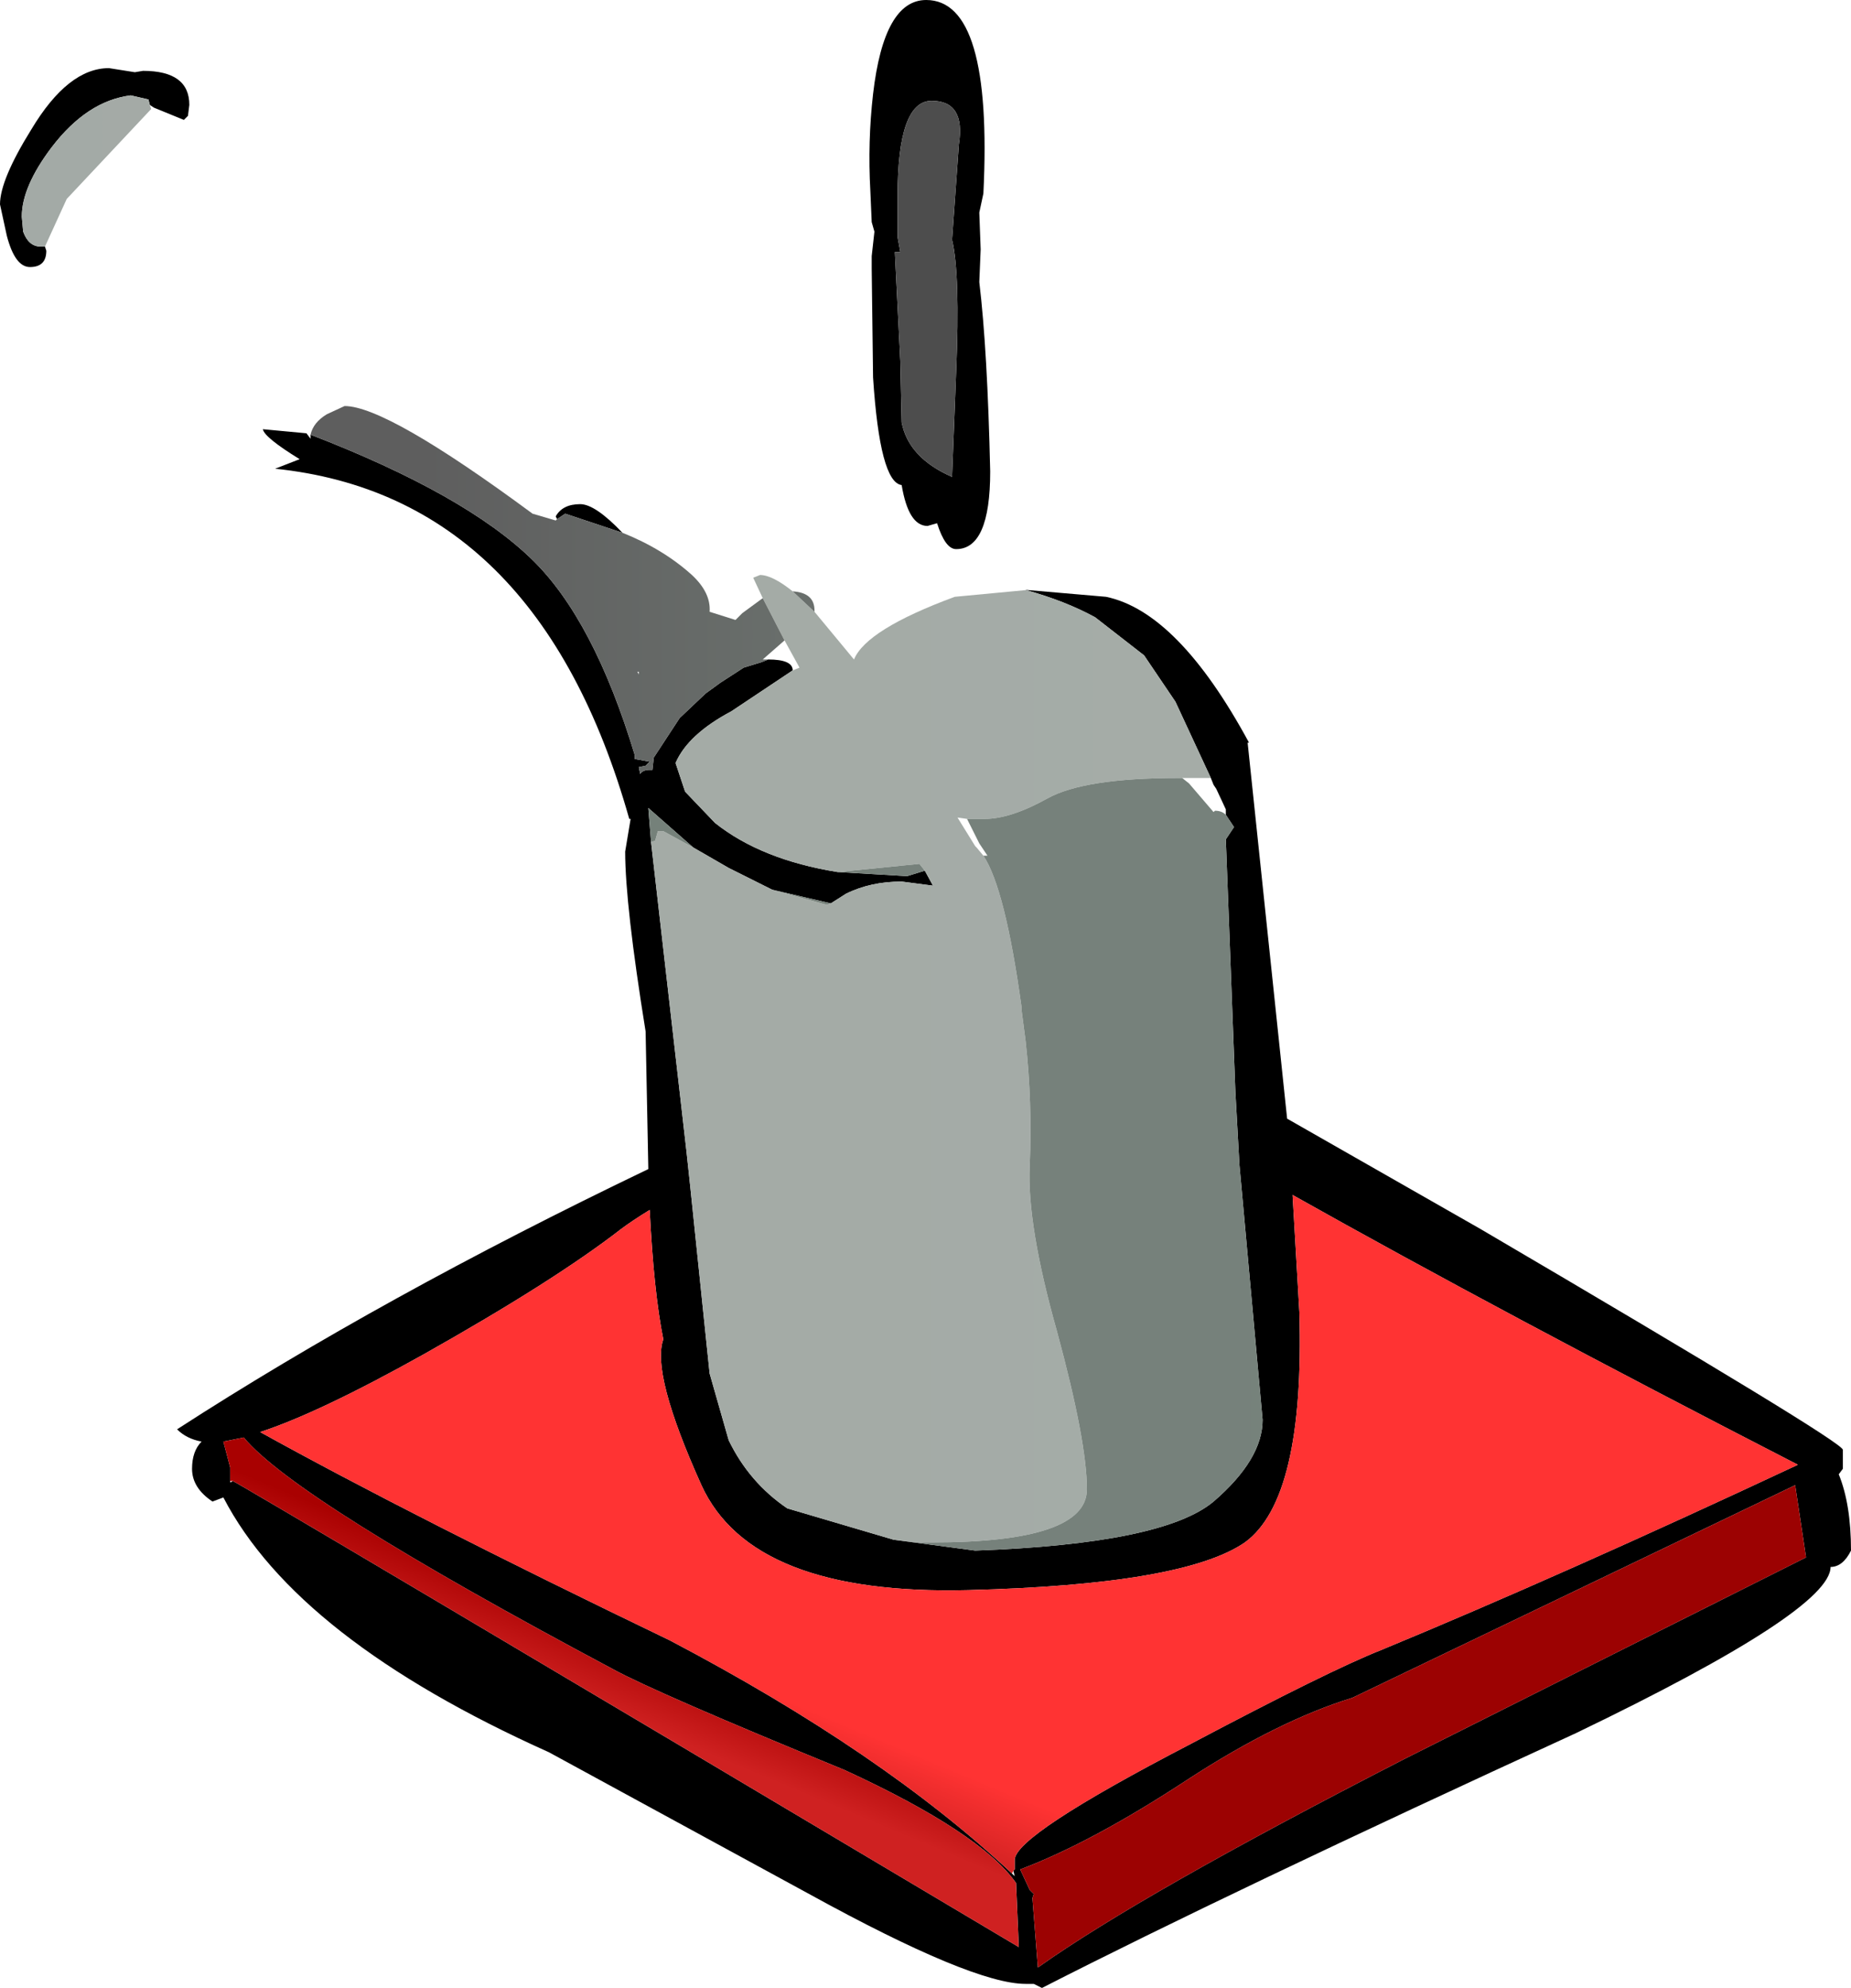 <?xml version="1.0" encoding="UTF-8" standalone="no"?>
<svg xmlns:xlink="http://www.w3.org/1999/xlink" height="72.95px" width="67.95px" xmlns="http://www.w3.org/2000/svg">
  <g transform="matrix(1.0, 0.0, 0.0, 1.0, -135.05, -81.05)">
    <path d="M169.05 81.05 Q171.5 81.05 171.15 88.15 L171.0 88.85 171.05 90.2 171.0 91.4 Q171.3 93.9 171.4 98.35 171.4 101.2 170.15 101.2 169.75 101.2 169.45 100.25 L169.1 100.35 Q168.4 100.35 168.15 98.85 167.35 98.75 167.1 94.9 L167.05 90.9 167.05 90.7 167.05 90.45 167.15 89.55 167.05 89.2 167.0 88.05 Q166.9 86.25 167.1 84.5 167.5 81.05 169.05 81.05 M170.25 86.35 Q170.5 84.75 169.25 84.75 168.0 84.75 168.0 88.25 L168.0 89.75 168.1 90.3 167.9 90.3 168.1 94.3 168.15 96.55 Q168.4 97.85 170.0 98.55 L170.15 94.7 Q170.3 91.1 170.0 89.85 L170.25 86.35 M172.75 102.7 L175.65 102.95 Q178.3 103.5 180.9 108.3 L180.85 108.3 182.3 122.1 189.4 126.15 Q202.7 133.95 202.7 134.25 L202.7 134.95 202.55 135.15 Q203.0 136.25 203.0 137.95 202.7 138.55 202.25 138.55 202.25 140.15 192.9 144.65 180.15 150.5 173.3 154.0 L173.0 153.85 172.7 153.85 Q170.75 153.85 164.75 150.55 L155.2 145.35 Q145.95 141.2 143.25 136.0 L142.85 136.15 Q142.1 135.65 142.1 134.95 142.1 134.3 142.45 133.95 141.9 133.85 141.55 133.5 149.05 128.65 158.85 123.95 L158.75 118.9 Q158.0 114.25 158.0 112.3 L158.2 111.1 158.15 111.1 Q154.8 99.25 145.15 98.25 L146.05 97.9 Q144.75 97.1 144.7 96.8 L146.3 96.95 146.45 97.15 146.45 97.0 Q152.15 99.2 154.6 101.6 156.85 103.8 158.35 108.75 L158.35 108.9 158.9 109.0 158.75 109.15 158.5 109.2 158.55 109.45 Q158.65 109.3 158.9 109.3 L159.0 109.3 159.05 108.85 160.0 107.4 160.95 106.5 161.5 106.1 162.35 105.55 163.0 105.35 163.25 105.25 Q164.15 105.25 164.15 105.65 L161.9 107.15 Q160.3 108.0 159.85 109.05 L160.2 110.1 161.3 111.25 Q163.0 112.6 165.8 113.05 L168.35 113.2 169.0 113.0 169.3 113.55 168.15 113.4 Q167.0 113.4 166.1 113.85 L165.55 114.2 163.4 113.7 161.8 112.9 160.5 112.15 158.85 110.7 158.95 111.95 160.25 123.3 160.4 124.7 161.1 131.45 161.8 133.9 Q162.55 135.45 163.95 136.4 L167.85 137.55 170.85 137.95 Q177.75 137.7 179.6 136.15 181.4 134.6 181.4 133.15 L180.55 123.8 180.4 121.1 180.05 111.85 180.35 111.4 180.05 110.95 180.05 110.75 179.7 110.0 179.6 109.85 179.5 109.6 178.2 106.8 177.05 105.1 175.25 103.7 Q174.15 103.1 172.7 102.7 L172.75 102.7 M155.5 100.1 L155.45 100.0 Q155.7 99.55 156.35 99.55 156.9 99.55 157.9 100.6 L155.8 99.9 155.5 100.1 M172.25 149.7 L172.3 149.65 172.3 149.3 Q172.3 148.4 178.75 145.05 183.85 142.35 185.75 141.6 192.4 138.85 201.05 134.8 190.15 129.2 182.5 124.9 L182.75 129.2 Q182.95 136.05 180.75 137.65 178.5 139.2 170.6 139.4 162.65 139.6 160.8 135.55 158.95 131.45 159.4 130.2 159.05 128.45 158.9 125.45 158.25 125.85 157.85 126.15 155.4 128.05 150.6 130.75 146.75 132.9 144.6 133.6 150.2 136.7 159.65 141.25 167.45 145.35 172.2 149.8 L172.3 149.9 172.25 149.7 M201.35 138.2 L200.95 135.55 184.7 143.35 Q181.95 144.2 178.65 146.35 175.15 148.65 172.5 149.65 L172.85 150.4 173.0 150.55 172.95 150.7 173.15 153.25 Q176.95 150.55 186.6 145.6 L201.35 138.2 M143.6 135.4 Q143.7 135.4 172.45 152.5 L172.35 150.15 Q171.05 148.3 166.05 146.0 159.1 143.15 157.55 142.3 145.9 136.1 144.0 133.8 L143.25 133.95 143.5 134.9 143.5 135.4 143.5 135.45 143.6 135.4 M136.7 90.1 L136.75 90.25 Q136.75 90.85 136.15 90.85 135.6 90.85 135.3 89.7 L135.05 88.55 Q135.05 87.65 136.2 85.8 137.55 83.55 139.05 83.55 L140.0 83.7 140.3 83.65 Q142.0 83.65 142.0 84.9 L141.95 85.3 141.8 85.45 140.7 85.0 140.55 84.9 140.5 84.7 139.85 84.55 Q138.25 84.75 136.95 86.45 135.85 87.9 135.85 89.0 L135.9 89.55 Q136.1 90.1 136.55 90.1 L136.7 90.1" fill="#000000" fill-rule="evenodd" stroke="none"/>
    <path d="M201.35 138.2 L186.6 145.6 Q176.95 150.55 173.15 153.25 L172.95 150.7 173.0 150.55 172.85 150.4 172.5 149.65 Q175.15 148.65 178.65 146.35 181.95 144.2 184.7 143.35 L200.95 135.55 201.35 138.2" fill="#9c0202" fill-rule="evenodd" stroke="none"/>
    <path d="M170.25 86.35 L170.0 89.85 Q170.3 91.1 170.15 94.7 L170.0 98.55 Q168.4 97.85 168.15 96.55 L168.1 94.3 167.9 90.3 168.1 90.3 168.0 89.75 168.0 88.25 Q168.0 84.75 169.25 84.75 170.5 84.75 170.25 86.35" fill="#4d4d4d" fill-rule="evenodd" stroke="none"/>
    <path d="M163.05 103.0 L162.7 102.25 162.95 102.15 Q163.4 102.15 164.15 102.75 L164.95 103.5 166.4 105.25 Q166.85 104.15 170.1 102.95 L172.75 102.7 172.7 102.7 Q174.15 103.1 175.25 103.7 L177.05 105.1 178.2 106.8 179.5 109.6 178.45 109.6 178.3 109.6 Q174.85 109.6 173.5 110.35 172.15 111.1 171.2 111.1 L170.55 111.1 170.2 111.05 170.85 112.1 170.9 112.15 171.15 112.45 Q171.95 113.65 172.55 118.0 L172.55 118.1 172.7 119.25 Q172.95 121.5 172.85 123.85 172.75 126.0 173.85 129.9 174.95 133.95 174.95 135.7 174.95 137.65 169.25 137.65 L168.7 137.65 167.85 137.55 163.95 136.4 Q162.55 135.45 161.8 133.9 L161.1 131.45 160.4 124.7 160.25 123.3 158.95 111.95 159.1 111.9 159.2 111.55 159.4 111.55 160.5 112.15 161.8 112.9 163.4 113.7 165.4 114.25 165.55 114.2 166.1 113.85 Q167.0 113.4 168.15 113.4 L169.3 113.55 169.0 113.0 168.8 112.75 165.8 113.05 Q163.0 112.6 161.3 111.25 L160.2 110.1 159.85 109.05 Q160.3 108.0 161.9 107.15 L164.15 105.65 164.4 105.55 163.85 104.55 163.05 103.0 M140.55 84.9 L140.6 85.05 137.5 88.35 136.7 90.1 136.55 90.1 Q136.1 90.1 135.9 89.55 L135.85 89.0 Q135.85 87.9 136.95 86.45 138.25 84.75 139.85 84.55 L140.5 84.7 140.55 84.9" fill="url(#gradient0)" fill-rule="evenodd" stroke="none"/>
    <path d="M180.05 110.95 L180.35 111.4 180.05 111.85 180.4 121.1 180.55 123.8 181.4 133.15 Q181.4 134.6 179.6 136.15 177.75 137.7 170.85 137.95 L167.85 137.55 168.7 137.65 169.25 137.65 Q174.95 137.65 174.95 135.7 174.95 133.95 173.85 129.9 172.75 126.0 172.85 123.85 172.95 121.5 172.7 119.25 L172.55 118.1 172.55 118.0 Q171.95 113.65 171.15 112.45 L171.3 112.45 171.0 112.0 170.55 111.1 171.2 111.1 Q172.15 111.1 173.5 110.35 174.85 109.6 178.3 109.6 L178.45 109.6 178.7 109.8 179.6 110.85 179.65 110.8 Q179.9 110.8 180.05 110.95 M158.95 111.95 L158.85 110.7 160.5 112.15 159.4 111.55 159.2 111.55 159.1 111.9 158.95 111.95 M163.4 113.7 L165.55 114.2 165.4 114.25 163.4 113.7 M169.0 113.0 L168.35 113.2 165.8 113.05 168.8 112.75 169.0 113.0" fill="url(#gradient1)" fill-rule="evenodd" stroke="none"/>
    <path d="M146.45 97.0 Q146.55 96.55 147.05 96.25 L147.7 95.95 Q149.25 95.95 154.6 99.9 L155.45 100.15 155.5 100.1 155.8 99.9 157.9 100.6 Q159.4 101.2 160.45 102.15 161.15 102.8 161.1 103.5 L162.05 103.8 162.3 103.55 163.05 103.0 163.85 104.55 163.05 105.25 163.15 105.25 163.25 105.25 163.0 105.35 162.35 105.55 161.5 106.1 160.95 106.5 160.0 107.4 159.05 108.85 159.0 109.3 158.9 109.3 Q158.65 109.3 158.55 109.45 L158.5 109.2 158.75 109.15 158.9 109.0 158.35 108.9 158.35 108.75 Q156.85 103.8 154.6 101.6 152.15 99.2 146.45 97.0 M164.15 102.75 Q164.95 102.8 164.95 103.45 L164.95 103.5 164.15 102.75 M158.5 105.8 L158.5 105.7 158.45 105.7 158.5 105.8" fill="url(#gradient2)" fill-rule="evenodd" stroke="none"/>
    <path d="M172.2 149.8 Q167.45 145.35 159.65 141.25 150.2 136.7 144.6 133.6 146.75 132.9 150.6 130.75 155.4 128.05 157.85 126.15 158.25 125.85 158.9 125.45 159.05 128.45 159.4 130.2 158.95 131.45 160.8 135.55 162.65 139.6 170.6 139.4 178.5 139.2 180.75 137.65 182.95 136.05 182.75 129.2 L182.5 124.9 Q190.15 129.2 201.05 134.8 192.4 138.85 185.75 141.6 183.85 142.35 178.75 145.05 172.3 148.4 172.3 149.3 L172.3 149.65 172.25 149.7 172.2 149.8" fill="url(#gradient3)" fill-rule="evenodd" stroke="none"/>
    <path d="M143.5 135.4 L143.5 134.9 143.25 133.95 144.0 133.8 Q145.9 136.1 157.55 142.3 159.1 143.15 166.05 146.0 171.05 148.3 172.35 150.15 L172.45 152.5 Q143.7 135.4 143.6 135.4 L143.5 135.4" fill="url(#gradient4)" fill-rule="evenodd" stroke="none"/>
  </g>
  <defs>
    <linearGradient gradientTransform="matrix(1.0, 0.0, 0.0, 1.0, 102.35, 70.6)" gradientUnits="userSpaceOnUse" id="gradient0" spreadMethod="pad" x1="-819.2" x2="819.2">
      <stop offset="0.0" stop-color="#8c8c8c"/>
      <stop offset="1.0" stop-color="#b9c6bd"/>
    </linearGradient>
    <linearGradient gradientTransform="matrix(1.0, 0.0, 0.0, 1.0, 105.35, 67.6)" gradientUnits="userSpaceOnUse" id="gradient1" spreadMethod="pad" x1="-819.2" x2="819.2">
      <stop offset="0.0" stop-color="#5e5e5e"/>
      <stop offset="1.0" stop-color="#8a9f93"/>
    </linearGradient>
    <linearGradient gradientTransform="matrix(0.033, 0.0, 0.0, 1.0, 177.65, 64.2)" gradientUnits="userSpaceOnUse" id="gradient2" spreadMethod="pad" x1="-819.2" x2="819.2">
      <stop offset="0.0" stop-color="#5e5e5e"/>
      <stop offset="1.0" stop-color="#8a9f93"/>
    </linearGradient>
    <linearGradient gradientTransform="matrix(-0.001, 0.003, 0.012, 0.005, 158.5, 141.55)" gradientUnits="userSpaceOnUse" id="gradient3" spreadMethod="pad" x1="-819.2" x2="819.2">
      <stop offset="0.431" stop-color="#ff3333"/>
      <stop offset="1.0" stop-color="#cf2121"/>
    </linearGradient>
    <linearGradient gradientTransform="matrix(-0.001, 0.003, 0.012, 0.005, 158.5, 141.55)" gradientUnits="userSpaceOnUse" id="gradient4" spreadMethod="pad" x1="-819.2" x2="819.2">
      <stop offset="0.431" stop-color="#a90101"/>
      <stop offset="1.0" stop-color="#cf2121"/>
    </linearGradient>
  </defs>
</svg>
